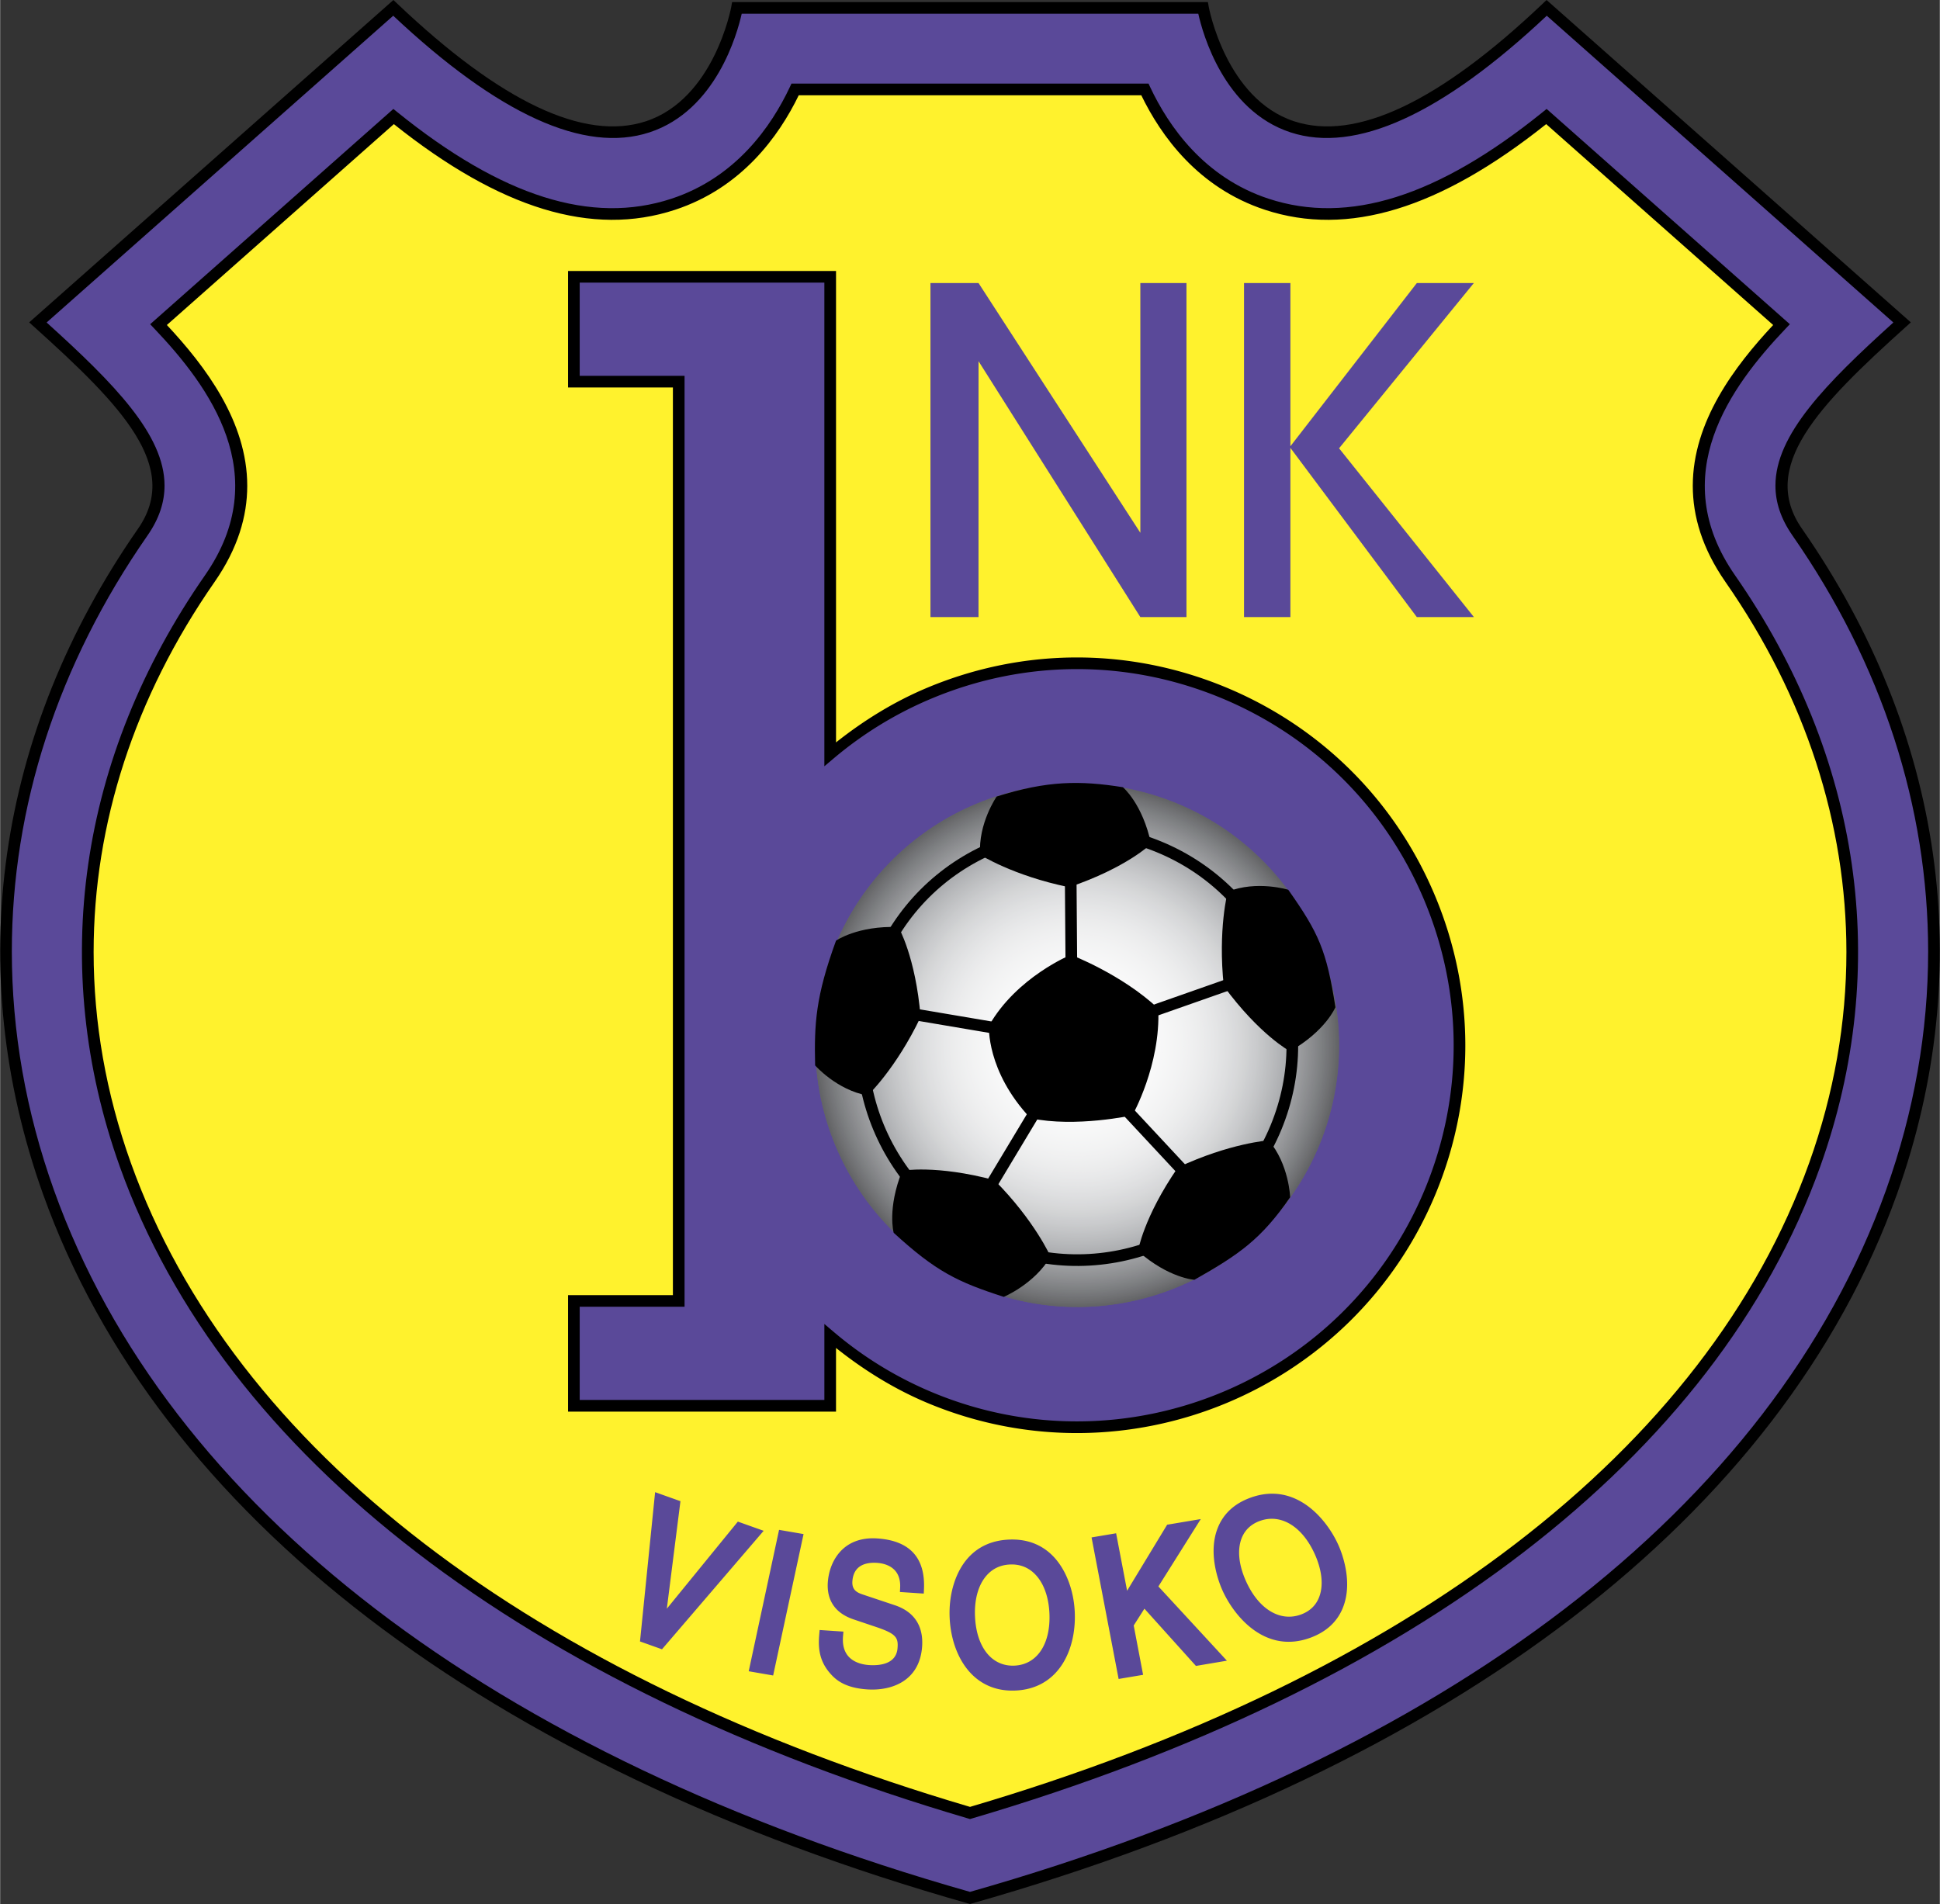 <svg xmlns="http://www.w3.org/2000/svg" xmlns:xlink="http://www.w3.org/1999/xlink" width="2500" height="2454" viewBox="0 0 214.487 210.575"><rect x="0" y="0" width="214.487" height="210.575" fill="#333333" stroke="none"/><path d="M198.716 58.849c-5.153-7.408 1.933-14.495 11.595-23.19L171.017.873c-32.53 30.921-38.006 0-38.006 0H81.477s-5.476 30.921-38.006 0L4.176 35.658c9.662 8.696 16.749 15.782 11.595 23.19-34.596 49.732-11.917 121.748 91.472 151.058 103.39-29.31 126.069-101.325 91.473-151.057z" fill="#5a4999"/><path d="M170.571.406c-11.43 10.865-20.679 15.241-27.485 13.008-7.544-2.477-9.424-12.553-9.441-12.653L133.55.23 80.937.229l-.094.532c-.019.101-1.897 10.176-9.442 12.653-6.808 2.233-16.055-2.143-27.487-13.008L43.486 0 3.209 35.654l.536.483C13.482 44.9 20.006 51.632 15.242 58.48-.437 81.02-4.168 107.15 4.738 132.057c12.69 35.491 49.031 63.358 102.33 78.468l.176.049.175-.049c53.299-15.11 89.64-42.977 102.33-78.468 8.906-24.907 5.174-51.038-10.504-73.577-4.763-6.848 1.76-13.581 11.497-22.343l.536-.483L171 0l-.429.406zm-38.084 1.111c.484 2.174 2.826 10.697 10.19 13.119 7.201 2.368 16.741-1.986 28.344-12.897l38.326 33.927c-7.49 6.769-13.04 12.423-13.04 18.041 0 1.827.586 3.651 1.878 5.51 9.945 14.296 15.008 30.056 15.008 46.014 0 8.809-1.542 17.679-4.659 26.394-12.532 35.049-48.502 62.604-101.292 77.609-52.79-15.005-88.761-42.56-101.293-77.609-3.116-8.715-4.658-17.585-4.658-26.394 0-15.958 5.062-31.718 15.008-46.014 1.292-1.859 1.878-3.684 1.878-5.51 0-5.618-5.549-11.272-13.039-18.041L43.465 1.739c11.604 10.91 21.143 15.265 28.345 12.897C79.173 12.214 81.515 3.691 82 1.517h50.487z"/><path d="M191.313 63.999c-7.496-10.775-1.609-20.461 5.661-28.104l-25.987-23.003c-11.726 9.478-21.896 12.668-30.925 9.698-7.212-2.371-11.268-7.978-13.484-12.698H87.909c-2.216 4.72-6.272 10.328-13.483 12.698-9.03 2.97-19.2-.22-30.926-9.698L17.513 35.896C24.783 43.538 30.67 53.225 23.174 64c-13.846 19.905-17.163 42.92-9.338 64.807 11.417 31.933 44.55 57.331 93.407 71.702 48.857-14.371 81.988-39.769 93.408-71.702 7.825-21.888 4.508-44.903-9.338-64.808z" fill="#fff22d"/><path d="M126.578 9.247H87.5l-.174.372c-2.04 4.344-5.968 10.015-13.101 12.36-8.827 2.903-18.745-.233-30.319-9.587l-.424-.344-26.895 23.81.459.483c6.096 6.408 13.309 16.208 5.599 27.29-13.968 20.081-17.312 43.303-9.415 65.391 11.467 32.071 44.79 57.678 93.832 72.103l.182.055.182-.055c49.042-14.424 82.366-40.031 93.832-72.103 7.896-22.088 4.552-45.311-9.416-65.392-7.71-11.082-.496-20.882 5.599-27.29l.46-.483-26.896-23.81-.424.344c-11.575 9.354-21.492 12.491-30.319 9.587-7.134-2.345-11.062-8.016-13.103-12.36l-.173-.372h-.408zm-.393 1.289c2.192 4.523 6.303 10.242 13.676 12.667 9.161 3.013 19.341-.1 31.096-9.477l25.099 22.218c-4.278 4.576-8.889 10.695-8.889 17.787 0 3.353 1.032 6.919 3.617 10.636 8.859 12.735 13.371 26.753 13.371 40.922 0 7.783-1.361 15.612-4.109 23.3-11.311 31.634-44.267 56.929-92.801 71.245-48.535-14.316-81.49-39.611-92.801-71.245-2.749-7.688-4.109-15.517-4.109-23.3 0-14.169 4.51-28.187 13.37-40.922 2.585-3.716 3.617-7.283 3.617-10.636 0-7.091-4.61-13.21-8.888-17.787l25.098-22.218c11.755 9.377 21.936 12.49 31.097 9.477 7.372-2.425 11.483-8.144 13.676-12.667h37.88z"/><path d="M158.113 99.426c-4.332-10.425-12.466-18.539-22.904-22.848-10.439-4.309-21.929-4.297-32.352.036a42.344 42.344 0 0 0-11.074 6.747V30.613H63.44v11.595h11.595v101.67H63.44v11.595h28.343v-7.656a42.116 42.116 0 0 0 11.198 6.829c21.537 8.89 46.289-1.387 55.174-22.911 4.302-10.42 4.288-21.896-.042-32.309z" fill="#5a4999"/><path d="M91.783 29.969H62.796v12.884h11.595v100.382H62.796v12.884h29.632v-7.042c3.147 2.51 6.578 4.626 10.308 6.166 21.866 9.026 46.994-1.407 56.015-23.259 4.368-10.582 4.353-22.231-.041-32.805-4.398-10.583-12.657-18.82-23.255-23.196-10.597-4.373-22.262-4.36-32.844.038-3.683 1.532-7.072 3.619-10.182 6.086V29.971h-.646zm-.644 1.288v53.49l1.06-.895a41.695 41.695 0 0 1 10.905-6.643c10.265-4.266 21.579-4.28 31.86-.037 10.279 4.244 18.289 12.234 22.556 22.5 4.262 10.255 4.276 21.554.04 31.818-8.749 21.195-33.123 31.315-54.332 22.56a41.448 41.448 0 0 1-11.027-6.724l-1.061-.901v8.403H64.085v-10.307H75.68V41.564H64.085V31.257h27.054z"/><defs><ellipse id="a" transform="scale(-1) rotate(-67.567 -172.807 178.02)" cx="119.095" cy="115.612" rx="28.928" ry="28.956"/></defs><clipPath id="b"><use xlink:href="#a" overflow="visible"/></clipPath><path clip-path="url(#b)" fill="#636466" d="M84.945 81.482h68.299v68.26H84.945z"/><circle cx="119.095" cy="115.612" r="28.938" clip-path="url(#b)" fill="#636466"/><circle cx="119.095" cy="115.612" r="28.787" clip-path="url(#b)" fill="#656668"/><circle cx="119.095" cy="115.612" r="28.636" clip-path="url(#b)" fill="#68696b"/><circle cx="119.095" cy="115.612" r="28.484" clip-path="url(#b)" fill="#6a6b6d"/><circle cx="119.095" cy="115.612" r="28.332" clip-path="url(#b)" fill="#6d6d70"/><circle cx="119.095" cy="115.612" r="28.181" clip-path="url(#b)" fill="#6f7072"/><circle cx="119.095" cy="115.612" r="28.03" clip-path="url(#b)" fill="#717274"/><circle cx="119.095" cy="115.612" r="27.878" clip-path="url(#b)" fill="#737477"/><circle cx="119.095" cy="115.612" r="27.726" clip-path="url(#b)" fill="#757679"/><circle cx="119.095" cy="115.612" r="27.575" clip-path="url(#b)" fill="#77787b"/><circle cx="119.095" cy="115.612" r="27.423" clip-path="url(#b)" fill="#797b7d"/><circle cx="119.095" cy="115.612" r="27.272" clip-path="url(#b)" fill="#7b7d7f"/><circle cx="119.096" cy="115.612" r="27.121" clip-path="url(#b)" fill="#7d7f81"/><circle cx="119.095" cy="115.612" r="26.969" clip-path="url(#b)" fill="#7f8183"/><circle cx="119.095" cy="115.612" r="26.817" clip-path="url(#b)" fill="#818385"/><circle cx="119.095" cy="115.612" r="26.666" clip-path="url(#b)" fill="#838587"/><circle cx="119.095" cy="115.612" r="26.514" clip-path="url(#b)" fill="#858689"/><circle cx="119.095" cy="115.612" r="26.363" clip-path="url(#b)" fill="#87888b"/><circle cx="119.095" cy="115.612" r="26.211" clip-path="url(#b)" fill="#898a8d"/><circle cx="119.095" cy="115.612" r="26.06" clip-path="url(#b)" fill="#8b8c8f"/><circle cx="119.095" cy="115.612" r="25.908" clip-path="url(#b)" fill="#8d8e90"/><circle cx="119.095" cy="115.612" r="25.757" clip-path="url(#b)" fill="#8e9092"/><circle cx="119.095" cy="115.612" r="25.605" clip-path="url(#b)" fill="#909294"/><circle cx="119.095" cy="115.612" r="25.453" clip-path="url(#b)" fill="#929396"/><circle cx="119.095" cy="115.612" r="25.302" clip-path="url(#b)" fill="#949598"/><circle cx="119.095" cy="115.612" r="25.151" clip-path="url(#b)" fill="#969799"/><circle cx="119.095" cy="115.612" r="25" clip-path="url(#b)" fill="#97999b"/><circle cx="119.095" cy="115.612" r="24.848" clip-path="url(#b)" fill="#999a9d"/><circle cx="119.095" cy="115.612" r="24.696" clip-path="url(#b)" fill="#9b9c9f"/><circle cx="119.095" cy="115.612" r="24.544" clip-path="url(#b)" fill="#9c9ea0"/><circle cx="119.095" cy="115.612" r="24.393" clip-path="url(#b)" fill="#9ea0a2"/><circle cx="119.095" cy="115.612" r="24.242" clip-path="url(#b)" fill="#a0a1a4"/><circle cx="119.095" cy="115.612" r="24.09" clip-path="url(#b)" fill="#a2a3a5"/><circle cx="119.095" cy="115.612" r="23.938" clip-path="url(#b)" fill="#a3a5a7"/><circle cx="119.095" cy="115.612" r="23.787" clip-path="url(#b)" fill="#a5a6a9"/><circle cx="119.095" cy="115.612" r="23.636" clip-path="url(#b)" fill="#a6a8aa"/><circle cx="119.095" cy="115.612" r="23.484" clip-path="url(#b)" fill="#a8aaac"/><circle cx="119.095" cy="115.612" r="23.332" clip-path="url(#b)" fill="#aaabae"/><circle cx="119.095" cy="115.612" r="23.181" clip-path="url(#b)" fill="#abadaf"/><circle cx="119.095" cy="115.612" r="23.03" clip-path="url(#b)" fill="#adaeb1"/><circle cx="119.095" cy="115.612" r="22.878" clip-path="url(#b)" fill="#aeb0b2"/><circle cx="119.095" cy="115.612" r="22.726" clip-path="url(#b)" fill="#b0b1b4"/><circle cx="119.095" cy="115.612" r="22.574" clip-path="url(#b)" fill="#b1b3b5"/><circle cx="119.095" cy="115.612" r="22.423" clip-path="url(#b)" fill="#b3b4b7"/><circle cx="119.095" cy="115.612" r="22.272" clip-path="url(#b)" fill="#b4b6b8"/><circle cx="119.095" cy="115.612" r="22.121" clip-path="url(#b)" fill="#b6b7ba"/><circle cx="119.095" cy="115.612" r="21.969" clip-path="url(#b)" fill="#b7b9bb"/><circle cx="119.095" cy="115.612" r="21.817" clip-path="url(#b)" fill="#b9babc"/><circle cx="119.095" cy="115.612" r="21.666" clip-path="url(#b)" fill="#babcbe"/><circle cx="119.095" cy="115.612" r="21.514" clip-path="url(#b)" fill="#bcbdbf"/><circle cx="119.096" cy="115.612" r="21.363" clip-path="url(#b)" fill="#bdbec0"/><circle cx="119.095" cy="115.612" r="21.211" clip-path="url(#b)" fill="#bec0c2"/><circle cx="119.095" cy="115.612" r="21.06" clip-path="url(#b)" fill="#c0c1c3"/><circle cx="119.095" cy="115.612" r="20.908" clip-path="url(#b)" fill="#c1c2c4"/><circle cx="119.095" cy="115.612" r="20.757" clip-path="url(#b)" fill="#c2c4c6"/><circle cx="119.095" cy="115.612" r="20.605" clip-path="url(#b)" fill="#c4c5c7"/><circle cx="119.095" cy="115.612" r="20.453" clip-path="url(#b)" fill="#c5c6c8"/><circle cx="119.095" cy="115.612" r="20.302" clip-path="url(#b)" fill="#c6c7c9"/><circle cx="119.095" cy="115.612" r="20.151" clip-path="url(#b)" fill="#c7c9ca"/><circle cx="119.095" cy="115.612" r="20" clip-path="url(#b)" fill="#c9cacc"/><circle cx="119.095" cy="115.612" r="19.848" clip-path="url(#b)" fill="#cacbcd"/><circle cx="119.095" cy="115.612" r="19.696" clip-path="url(#b)" fill="#cbccce"/><circle cx="119.095" cy="115.612" r="19.544" clip-path="url(#b)" fill="#cccdcf"/><circle cx="119.095" cy="115.612" r="19.393" clip-path="url(#b)" fill="#cdced0"/><circle cx="119.095" cy="115.612" r="19.242" clip-path="url(#b)" fill="#cecfd1"/><circle cx="119.095" cy="115.612" r="19.09" clip-path="url(#b)" fill="#cfd1d2"/><circle cx="119.095" cy="115.612" r="18.938" clip-path="url(#b)" fill="#d1d2d3"/><circle cx="119.095" cy="115.612" r="18.787" clip-path="url(#b)" fill="#d2d3d4"/><circle cx="119.095" cy="115.612" r="18.636" clip-path="url(#b)" fill="#d3d4d5"/><circle cx="119.095" cy="115.612" r="18.484" clip-path="url(#b)" fill="#d4d5d6"/><circle cx="119.095" cy="115.612" r="18.333" clip-path="url(#b)" fill="#d5d6d7"/><circle cx="119.095" cy="115.612" r="18.181" clip-path="url(#b)" fill="#d6d7d8"/><circle cx="119.095" cy="115.612" r="18.03" clip-path="url(#b)" fill="#d7d8d9"/><circle cx="119.096" cy="115.612" r="17.878" clip-path="url(#b)" fill="#d8d9da"/><circle cx="119.095" cy="115.612" r="17.726" clip-path="url(#b)" fill="#d9d9db"/><circle cx="119.095" cy="115.612" r="17.574" clip-path="url(#b)" fill="#d9dadc"/><circle cx="119.095" cy="115.612" r="17.423" clip-path="url(#b)" fill="#dadbdd"/><circle cx="119.095" cy="115.612" r="17.272" clip-path="url(#b)" fill="#dbdcdd"/><circle cx="119.096" cy="115.612" r="17.121" clip-path="url(#b)" fill="#dcddde"/><circle cx="119.095" cy="115.612" r="16.969" clip-path="url(#b)" fill="#dddedf"/><circle cx="119.095" cy="115.612" r="16.817" clip-path="url(#b)" fill="#dedfe0"/><circle cx="119.095" cy="115.612" r="16.666" clip-path="url(#b)" fill="#dfdfe1"/><circle cx="119.096" cy="115.612" r="16.515" clip-path="url(#b)" fill="#dfe0e1"/><circle cx="119.096" cy="115.612" r="16.364" clip-path="url(#b)" fill="#e0e1e2"/><circle cx="119.096" cy="115.612" r="16.211" clip-path="url(#b)" fill="#e1e2e3"/><circle cx="119.095" cy="115.612" r="16.06" clip-path="url(#b)" fill="#e2e2e4"/><circle cx="119.095" cy="115.612" r="15.909" clip-path="url(#b)" fill="#e2e3e4"/><circle cx="119.096" cy="115.612" r="15.757" clip-path="url(#b)" fill="#e3e4e5"/><circle cx="119.095" cy="115.612" r="15.605" clip-path="url(#b)" fill="#e4e5e6"/><circle cx="119.096" cy="115.612" r="15.454" clip-path="url(#b)" fill="#e5e5e6"/><circle cx="119.095" cy="115.612" r="15.302" clip-path="url(#b)" fill="#e5e6e7"/><circle cx="119.096" cy="115.612" r="15.151" clip-path="url(#b)" fill="#e6e7e8"/><circle cx="119.096" cy="115.612" r="15" clip-path="url(#b)" fill="#e7e7e8"/><circle cx="119.095" cy="115.612" r="14.848" clip-path="url(#b)" fill="#e7e8e9"/><circle cx="119.095" cy="115.612" r="14.696" clip-path="url(#b)" fill="#e8e9ea"/><circle cx="119.095" cy="115.612" r="14.545" clip-path="url(#b)" fill="#e9e9ea"/><circle cx="119.096" cy="115.612" r="14.394" clip-path="url(#b)" fill="#e9eaeb"/><circle cx="119.096" cy="115.612" r="14.242" clip-path="url(#b)" fill="#eaeaeb"/><circle cx="119.095" cy="115.612" r="14.091" clip-path="url(#b)" fill="#ebebec"/><circle cx="119.095" cy="115.612" r="13.939" clip-path="url(#b)" fill="#ebecec"/><circle cx="119.095" cy="115.612" r="13.788" clip-path="url(#b)" fill="#ececed"/><circle cx="119.095" cy="115.612" r="13.636" clip-path="url(#b)" fill="#eceded"/><circle cx="119.095" cy="115.612" r="13.484" clip-path="url(#b)" fill="#ededee"/><circle cx="119.095" cy="115.612" r="13.333" clip-path="url(#b)" fill="#edeeee"/><circle cx="119.095" cy="115.612" r="13.182" clip-path="url(#b)" fill="#eeeeef"/><circle cx="119.095" cy="115.612" r="13.03" clip-path="url(#b)" fill="#eeefef"/><circle cx="119.095" cy="115.612" r="12.879" clip-path="url(#b)" fill="#efeff0"/><circle cx="119.095" cy="115.612" r="12.727" clip-path="url(#b)" fill="#eff0f0"/><circle cx="119.095" cy="115.612" r="12.575" clip-path="url(#b)" fill="#f0f0f1"/><circle cx="119.095" cy="115.612" r="12.424" clip-path="url(#b)" fill="#f0f0f1"/><circle cx="119.095" cy="115.612" r="12.272" clip-path="url(#b)" fill="#f1f1f1"/><circle cx="119.095" cy="115.612" r="12.121" clip-path="url(#b)" fill="#f1f1f2"/><circle cx="119.095" cy="115.612" r="11.969" clip-path="url(#b)" fill="#f1f2f2"/><circle cx="119.095" cy="115.612" r="11.818" clip-path="url(#b)" fill="#f2f2f3"/><circle cx="119.095" cy="115.612" r="11.666" clip-path="url(#b)" fill="#f2f3f3"/><circle cx="119.095" cy="115.612" r="11.515" clip-path="url(#b)" fill="#f3f3f3"/><circle cx="119.096" cy="115.612" r="11.364" clip-path="url(#b)" fill="#f3f3f4"/><circle cx="119.095" cy="115.612" r="11.212" clip-path="url(#b)" fill="#f3f4f4"/><circle cx="119.095" cy="115.612" r="11.06" clip-path="url(#b)" fill="#f4f4f4"/><circle cx="119.095" cy="115.612" r="10.909" clip-path="url(#b)" fill="#f4f4f5"/><circle cx="119.095" cy="115.612" r="10.758" clip-path="url(#b)" fill="#f4f5f5"/><circle cx="119.095" cy="115.612" r="10.606" clip-path="url(#b)" fill="#f5f5f5"/><circle cx="119.095" cy="115.612" r="10.454" clip-path="url(#b)" fill="#f5f5f6"/><circle cx="119.095" cy="115.612" r="10.303" clip-path="url(#b)" fill="#f5f6f6"/><circle cx="119.095" cy="115.612" r="10.151" clip-path="url(#b)" fill="#f6f6f6"/><circle cx="119.095" cy="115.612" r="10" clip-path="url(#b)" fill="#f6f6f7"/><circle cx="119.095" cy="115.612" r="9.848" clip-path="url(#b)" fill="#f6f7f7"/><circle cx="119.095" cy="115.612" r="9.696" clip-path="url(#b)" fill="#f7f7f7"/><circle cx="119.095" cy="115.612" r="9.545" clip-path="url(#b)" fill="#f7f7f8"/><circle cx="119.096" cy="115.612" r="9.394" clip-path="url(#b)" fill="#f7f7f8"/><circle cx="119.096" cy="115.612" r="9.242" clip-path="url(#b)" fill="#f8f8f8"/><circle cx="119.095" cy="115.612" r="9.091" clip-path="url(#b)" fill="#f8f8f8"/><circle cx="119.095" cy="115.612" r="8.939" clip-path="url(#b)" fill="#f8f8f9"/><circle cx="119.095" cy="115.612" r="8.788" clip-path="url(#b)" fill="#f8f9f9"/><circle cx="119.096" cy="115.612" r="8.636" clip-path="url(#b)" fill="#f9f9f9"/><circle cx="119.096" cy="115.612" r="8.485" clip-path="url(#b)" fill="#f9f9f9"/><circle cx="119.095" cy="115.612" r="8.333" clip-path="url(#b)" fill="#f9f9fa"/><circle cx="119.095" cy="115.612" r="8.181" clip-path="url(#b)" fill="#f9fafa"/><circle cx="119.095" cy="115.612" r="8.03" clip-path="url(#b)" fill="#fafafa"/><circle cx="119.095" cy="115.612" r="7.879" clip-path="url(#b)" fill="#fafafa"/><circle cx="119.095" cy="115.612" r="7.727" clip-path="url(#b)" fill="#fafafb"/><circle cx="119.095" cy="115.612" r="7.575" clip-path="url(#b)" fill="#fafbfb"/><circle cx="119.095" cy="115.612" r="7.424" clip-path="url(#b)" fill="#fbfbfb"/><circle cx="119.095" cy="115.612" r="7.273" clip-path="url(#b)" fill="#fbfbfb"/><circle cx="119.095" cy="115.612" r="7.121" clip-path="url(#b)" fill="#fbfbfb"/><circle cx="119.095" cy="115.612" r="6.969" clip-path="url(#b)" fill="#fbfbfc"/><circle cx="119.095" cy="115.612" r="6.817" clip-path="url(#b)" fill="#fcfcfc"/><circle cx="119.095" cy="115.612" r="6.666" clip-path="url(#b)" fill="#fcfcfc"/><circle cx="119.095" cy="115.612" r="6.515" clip-path="url(#b)" fill="#fcfcfc"/><circle cx="119.095" cy="115.612" r="6.364" clip-path="url(#b)" fill="#fcfcfc"/><circle cx="119.095" cy="115.612" r="6.212" clip-path="url(#b)" fill="#fcfdfd"/><circle cx="119.095" cy="115.612" r="6.06" clip-path="url(#b)" fill="#fdfdfd"/><circle cx="119.095" cy="115.612" r="5.909" clip-path="url(#b)" fill="#fdfdfd"/><circle cx="119.096" cy="115.612" r="5.757" clip-path="url(#b)" fill="#fdfdfd"/><circle cx="119.095" cy="115.612" r="5.606" clip-path="url(#b)" fill="#fdfdfd"/><circle cx="119.095" cy="115.612" r="5.455" clip-path="url(#b)" fill="#fdfdfd"/><circle cx="119.094" cy="115.612" r="5.303" clip-path="url(#b)" fill="#fdfdfd"/><circle cx="119.095" cy="115.612" r="5.151" clip-path="url(#b)" fill="#fefefe"/><circle cx="119.095" cy="115.612" r="5" clip-path="url(#b)" fill="#fefefe"/><circle cx="119.095" cy="115.612" r="4.848" clip-path="url(#b)" fill="#fefefe"/><circle cx="119.094" cy="115.612" r="4.697" clip-path="url(#b)" fill="#fefefe"/><circle cx="119.095" cy="115.612" r="4.545" clip-path="url(#b)" fill="#fefefe"/><circle cx="119.095" cy="115.612" r="4.394" clip-path="url(#b)" fill="#fefefe"/><circle cx="119.096" cy="115.612" r="4.242" clip-path="url(#b)" fill="#fefefe"/><circle cx="119.095" cy="115.612" r="4.091" clip-path="url(#b)" fill="#fefefe"/><circle cx="119.094" cy="115.612" r="3.939" clip-path="url(#b)" fill="#fefefe"/><circle cx="119.095" cy="115.612" r="3.788" clip-path="url(#b)" fill="#fefeff"/><circle cx="119.096" cy="115.612" r="3.636" clip-path="url(#b)" fill="#fff"/><circle cx="119.096" cy="115.612" r="3.485" clip-path="url(#b)" fill="#fff"/><circle cx="119.095" cy="115.612" r="3.333" clip-path="url(#b)" fill="#fff"/><circle cx="119.095" cy="115.612" r="3.182" clip-path="url(#b)" fill="#fff"/><circle cx="119.095" cy="115.612" r="3.03" clip-path="url(#b)" fill="#fff"/><circle cx="119.096" cy="115.612" r="2.879" clip-path="url(#b)" fill="#fff"/><circle cx="119.095" cy="115.612" r="2.727" clip-path="url(#b)" fill="#fff"/><circle cx="119.095" cy="115.612" r="2.575" clip-path="url(#b)" fill="#fff"/><circle cx="119.094" cy="115.612" r="2.424" clip-path="url(#b)" fill="#fff"/><circle cx="119.096" cy="115.612" r="2.272" clip-path="url(#b)" fill="#fff"/><circle cx="119.096" cy="115.612" r="2.121" clip-path="url(#b)" fill="#fff"/><circle cx="119.095" cy="115.612" r="1.969" clip-path="url(#b)" fill="#fff"/><circle cx="119.094" cy="115.612" r="1.818" clip-path="url(#b)" fill="#fff"/><circle cx="119.095" cy="115.612" r="1.666" clip-path="url(#b)" fill="#fff"/><circle cx="119.096" cy="115.612" r="1.515" clip-path="url(#b)" fill="#fff"/><circle cx="119.096" cy="115.612" r="1.364" clip-path="url(#b)" fill="#fff"/><circle cx="119.095" cy="115.612" r="1.212" clip-path="url(#b)" fill="#fff"/><circle cx="119.094" cy="115.612" r="1.06" clip-path="url(#b)" fill="#fff"/><circle cx="119.095" cy="115.612" r=".909" clip-path="url(#b)" fill="#fff"/><circle cx="119.096" cy="115.612" r=".758" clip-path="url(#b)" fill="#fff"/><circle cx="119.096" cy="115.612" r=".606" clip-path="url(#b)" fill="#fff"/><circle cx="119.095" cy="115.612" r=".455" clip-path="url(#b)" fill="#fff"/><circle cx="119.094" cy="115.612" r=".303" clip-path="url(#b)" fill="#fff"/><circle cx="119.095" cy="115.612" r=".152" clip-path="url(#b)" fill="#fff"/><g fill="none" stroke="#000" stroke-width="1.288"><path d="M97.105 106.538c2.418-5.856 6.974-10.421 12.829-12.854 5.869-2.44 12.34-2.446 18.221-.02 5.88 2.427 10.461 6.997 12.901 12.866 2.433 5.856 2.443 12.305.025 18.16-4.997 12.104-18.925 17.878-31.048 12.874-12.125-5.005-17.924-18.923-12.928-31.026zM118.371 96.172l.081 10.673M138.106 108.085l-11.67 4.101M132.691 131.511l-10.309-11.064M107.626 134.301l7.863-13.083M96.893 111.47l14.133 2.391"/></g><g fill="#5a4999"><path d="M131.179 68.246h-5.1l-17.89-28.297-.004 28.297h-5.314V31.302h5.314l17.897 27.624-.002-27.624h5.1v36.944zM142.673 31.302v18.051l13.983-18.051h6.302L148.055 49.58l14.909 18.665h-6.313l-13.978-18.711v18.711h-5.128V31.302h5.128z"/></g><g fill="#5a4999"><path d="M81.573 168.284l-7.853 9.632a93295.2 93295.2 0 0 1 1.505-11.891l-2.802-.997-.062.615-1.609 15.893 2.431.868L84.426 169.3l-2.853-1.016zM86.033 169.65l-3.259 15.184 2.702.468 3.363-15.639-2.708-.467zM96.987 170.146c-3.699-.248-5.252 2.403-5.458 4.749-.126 1.434.262 3.326 2.824 4.198l2.634.887c2.08.717 2.347 1.14 2.241 2.327-.159 1.778-2.043 1.917-3.153 1.843-.576-.039-1.641-.218-2.3-.988-.46-.538-.652-1.285-.57-2.221l.042-.491-2.631-.177-.041.472c-.118 1.358-.065 2.809 1.117 4.222.691.833 1.729 1.708 4.184 1.874 2.713.182 5.73-.93 6.062-4.602.21-2.333-.811-3.954-2.954-4.69l-3.677-1.229c-.696-.24-1.145-.587-1.064-1.495.157-1.774 1.571-2.053 2.73-1.977.804.054 2.662.429 2.546 2.747l-.024.474 2.636.176.023-.493c.158-3.48-1.58-5.366-5.167-5.606zM116.159 171.843c-1.238-1.13-2.8-1.657-4.641-1.569-1.839.088-3.343.763-4.47 2.003-1.413 1.558-2.18 4.053-2.053 6.676.203 4.153 2.541 8.242 7.307 8.013 4.767-.23 6.712-4.522 6.526-8.677-.117-2.621-1.117-5.032-2.669-6.446zm-8.359 6.974c-.094-1.94.374-3.581 1.318-4.62.66-.728 1.511-1.12 2.532-1.169 1.02-.049 1.905.26 2.63.922 1.036.944 1.657 2.531 1.746 4.47.153 3.398-1.358 5.67-3.853 5.791-2.493.121-4.21-1.997-4.373-5.394zM132.762 168.003l-1.063.179-2.656.446s-3.443 5.681-4.428 7.303l-1.214-6.356-2.716.457 2.992 15.654 2.708-.457-1.038-5.458 1.184-1.858 5.697 6.331 3.424-.579s-7.107-7.705-7.576-8.21l4.686-7.452zM148.016 170.959c-1.25-2.857-4.724-7.189-9.811-5.3-1.704.633-2.886 1.71-3.517 3.203-1.191 2.818.035 6.035.439 6.954 1.256 2.855 4.73 7.186 9.791 5.298 1.701-.634 2.884-1.712 3.516-3.204 1.197-2.822-.018-6.034-.418-6.951zm-1.888 4.088c0 .618-.106 1.187-.317 1.689-.365.858-1.021 1.47-1.952 1.816-2.339.872-4.747-.606-6.134-3.766-.795-1.807-.939-3.495-.409-4.752.364-.858 1.021-1.468 1.953-1.815 2.35-.874 4.761.604 6.145 3.764.475 1.087.714 2.131.714 3.064z"/></g><g><path d="M118.394 105.6s-5.997 2.447-9.057 7.842c0 0-.316 5.011 4.59 10.227 4.997 1.065 11.273-.322 11.273-.322s3.141-5.556 2.861-11.807c-4.068-3.815-9.667-5.94-9.667-5.94zM110.192 88.094c5.59-1.765 9.21-1.788 13.961-1.03 0 0 2.174 1.819 3.117 6.267 0 0-2.714 2.638-9.07 4.79-6.206-1.266-9.839-3.589-9.839-3.589-.232-3.475 1.831-6.438 1.831-6.438zM142.644 132.413c-3.191 4.621-5.607 6.312-10.584 9.126 0 0-2.83-.162-6.241-3.167 0 0 .601-3.738 4.415-9.259 5.733-2.69 10.037-2.994 10.037-2.994 2.259 2.648 2.373 6.294 2.373 6.294zM110.979 143.428c-5.104-1.643-7.491-2.793-12.174-7.086 0 0-.741-2.64.941-6.863 0 0 3.723-.689 10.205 1.045 4.461 4.497 6.196 8.445 6.196 8.445-1.735 3.02-5.168 4.459-5.168 4.459zM90.118 117.831c-.106-4.631.055-7.61 2.31-13.797 0 0 2.354-1.669 6.897-1.51 0 0 1.905 3.271 2.458 9.958-2.728 5.717-5.86 8.68-5.86 8.68-3.427-.613-5.805-3.331-5.805-3.331zM142.436 98.404c3.375 4.791 4.24 6.713 5.215 12.992 0 0-1.074 2.622-5.025 4.87 0 0-3.339-1.786-7.316-7.191-.676-6.297.437-10.464.437-10.464 3.239-1.274 6.689-.207 6.689-.207z"/></g></svg>